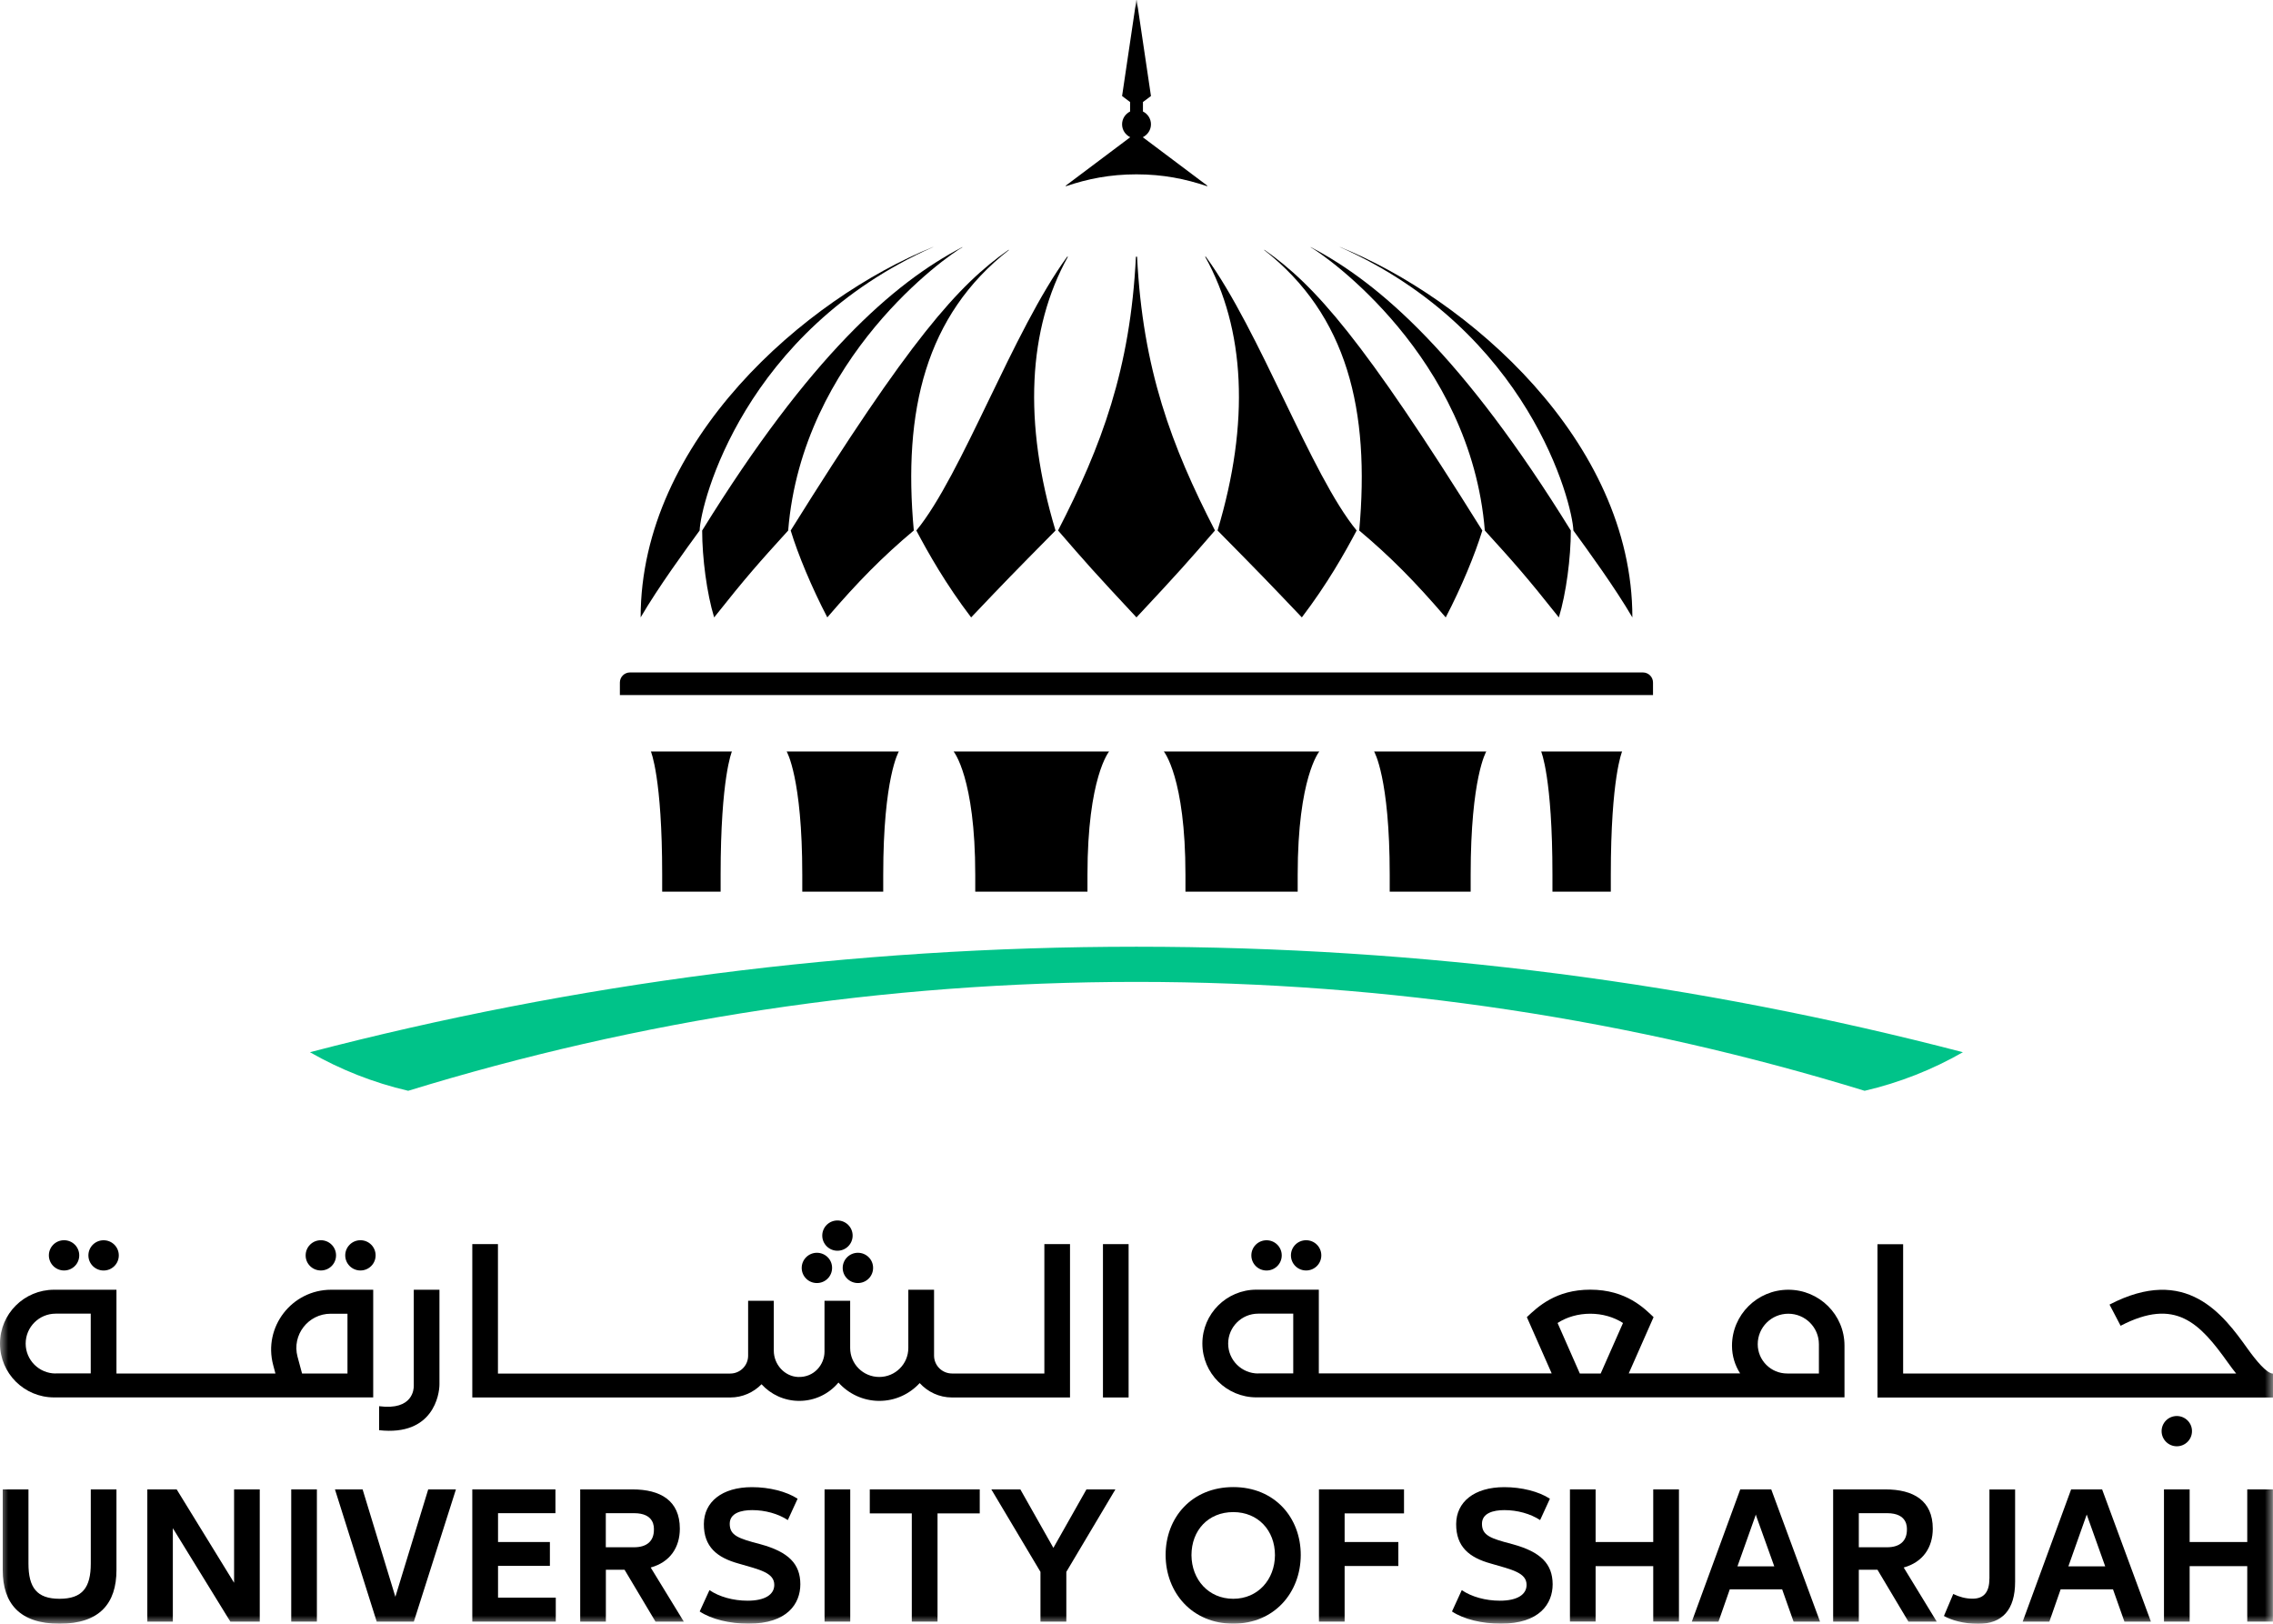<svg width="140" height="100" viewBox="0 0 140 100" fill="none" xmlns="http://www.w3.org/2000/svg">
<g clip-path="url(#clip0_139_456)">
<mask id="mask0_139_456" style="mask-type:luminance" maskUnits="userSpaceOnUse" x="0" y="0" width="140" height="100">
<path d="M140 0H0V100H140V0Z" fill="white"/>
</mask>
<g mask="url(#mask0_139_456)">
<path d="M101.813 42.035C101.813 41.691 101.535 41.414 101.19 41.414H38.803C38.458 41.414 38.18 41.691 38.18 42.035V42.808H101.813V42.035Z" fill="black"/>
</g>
<mask id="mask1_139_456" style="mask-type:luminance" maskUnits="userSpaceOnUse" x="0" y="0" width="140" height="100">
<path d="M140 0H0V100H140V0Z" fill="white"/>
</mask>
<g mask="url(#mask1_139_456)">
<path d="M65.729 15.812C62.382 20.396 59.242 29.269 56.44 32.673C57.177 34.066 58.252 35.972 59.815 38.024C62.007 35.72 62.188 35.531 65.012 32.673C63.01 26.028 63.309 20.249 65.775 15.812C65.758 15.812 65.741 15.8 65.729 15.812Z" fill="black"/>
</g>
<mask id="mask2_139_456" style="mask-type:luminance" maskUnits="userSpaceOnUse" x="0" y="0" width="140" height="100">
<path d="M140 0H0V100H140V0Z" fill="white"/>
</mask>
<g mask="url(#mask2_139_456)">
<path d="M50.956 38.022C52.832 35.836 54.361 34.282 56.283 32.671C55.609 25.288 57 19.42 62.15 15.391H62.112C59.006 17.569 56.035 20.914 48.701 32.671C49.144 34.136 49.995 36.18 50.956 38.022Z" fill="black"/>
</g>
<mask id="mask3_139_456" style="mask-type:luminance" maskUnits="userSpaceOnUse" x="0" y="0" width="140" height="100">
<path d="M140 0H0V100H140V0Z" fill="white"/>
</mask>
<g mask="url(#mask3_139_456)">
<path d="M43.248 32.673C43.248 34.352 43.535 36.551 43.986 38.024C45.983 35.506 46.738 34.662 48.546 32.673C49.406 21.995 58.354 15.732 59.285 15.225H59.26C55.011 17.441 49.882 21.949 43.248 32.673Z" fill="black"/>
</g>
<mask id="mask4_139_456" style="mask-type:luminance" maskUnits="userSpaceOnUse" x="0" y="0" width="140" height="100">
<path d="M140 0H0V100H140V0Z" fill="white"/>
</mask>
<g mask="url(#mask4_139_456)">
<path d="M74.832 32.671C72.156 27.475 70.377 22.732 70.036 15.81H69.964C69.623 22.732 67.844 27.475 65.168 32.671C66.909 34.681 67.326 35.16 69.998 38.023C72.674 35.16 73.087 34.681 74.832 32.671Z" fill="black"/>
</g>
<mask id="mask5_139_456" style="mask-type:luminance" maskUnits="userSpaceOnUse" x="0" y="0" width="140" height="100">
<path d="M140 0H0V100H140V0Z" fill="white"/>
</mask>
<g mask="url(#mask5_139_456)">
<path d="M80.184 38.022C81.748 35.97 82.822 34.064 83.56 32.671C80.753 29.263 77.613 20.39 74.271 15.81C74.262 15.802 74.241 15.81 74.228 15.81C76.698 20.247 76.993 26.026 74.991 32.671C77.811 35.529 77.988 35.718 80.184 38.022Z" fill="black"/>
</g>
<mask id="mask6_139_456" style="mask-type:luminance" maskUnits="userSpaceOnUse" x="0" y="0" width="140" height="100">
<path d="M140 0H0V100H140V0Z" fill="white"/>
</mask>
<g mask="url(#mask6_139_456)">
<path d="M83.718 32.673C85.64 34.285 87.17 35.837 89.046 38.024C90.007 36.182 90.854 34.138 91.3 32.673C83.967 20.916 80.995 17.567 77.889 15.393H77.856C83.002 19.422 84.388 25.29 83.718 32.673Z" fill="black"/>
</g>
<mask id="mask7_139_456" style="mask-type:luminance" maskUnits="userSpaceOnUse" x="0" y="0" width="140" height="100">
<path d="M140 0H0V100H140V0Z" fill="white"/>
</mask>
<g mask="url(#mask7_139_456)">
<path d="M91.454 32.673C93.262 34.662 94.016 35.506 96.014 38.024C96.465 36.551 96.751 34.352 96.751 32.673C90.117 21.949 84.988 17.441 80.744 15.225H80.719C81.646 15.732 90.594 21.995 91.454 32.673Z" fill="black"/>
</g>
<mask id="mask8_139_456" style="mask-type:luminance" maskUnits="userSpaceOnUse" x="0" y="0" width="140" height="100">
<path d="M140 0H0V100H140V0Z" fill="white"/>
</mask>
<g mask="url(#mask8_139_456)">
<path d="M96.909 32.672C97.764 33.847 99.454 36.16 100.542 38.023C100.542 27.135 90.363 18.372 82.532 15.211C82.528 15.211 82.524 15.211 82.519 15.211C94.182 20.407 96.845 30.972 96.909 32.672Z" fill="black"/>
</g>
<mask id="mask9_139_456" style="mask-type:luminance" maskUnits="userSpaceOnUse" x="0" y="0" width="140" height="100">
<path d="M140 0H0V100H140V0Z" fill="white"/>
</mask>
<g mask="url(#mask9_139_456)">
<path d="M57.481 15.211C57.477 15.211 57.473 15.211 57.468 15.211C49.638 18.372 39.459 27.14 39.459 38.023C40.546 36.16 42.236 33.847 43.092 32.672C43.155 30.972 45.819 20.407 57.481 15.211Z" fill="black"/>
</g>
<mask id="mask10_139_456" style="mask-type:luminance" maskUnits="userSpaceOnUse" x="0" y="0" width="140" height="100">
<path d="M140 0H0V100H140V0Z" fill="white"/>
</mask>
<g mask="url(#mask10_139_456)">
<path d="M66.98 54.913V53.872C66.98 47.882 68.312 46.283 68.312 46.283H58.736C58.736 46.283 60.068 47.882 60.068 53.872V54.913H66.98Z" fill="black"/>
</g>
<mask id="mask11_139_456" style="mask-type:luminance" maskUnits="userSpaceOnUse" x="0" y="0" width="140" height="100">
<path d="M140 0H0V100H140V0Z" fill="white"/>
</mask>
<g mask="url(#mask11_139_456)">
<path d="M79.928 54.913V53.872C79.928 47.882 81.259 46.283 81.259 46.283H71.684C71.684 46.283 73.015 47.882 73.015 53.872V54.913H79.928Z" fill="black"/>
</g>
<mask id="mask12_139_456" style="mask-type:luminance" maskUnits="userSpaceOnUse" x="0" y="0" width="140" height="100">
<path d="M140 0H0V100H140V0Z" fill="white"/>
</mask>
<g mask="url(#mask12_139_456)">
<path d="M99.214 54.913V53.872C99.214 47.882 99.91 46.283 99.91 46.283H94.924C94.924 46.283 95.619 47.882 95.619 53.872V54.913H99.214Z" fill="black"/>
</g>
<mask id="mask13_139_456" style="mask-type:luminance" maskUnits="userSpaceOnUse" x="0" y="0" width="140" height="100">
<path d="M140 0H0V100H140V0Z" fill="white"/>
</mask>
<g mask="url(#mask13_139_456)">
<path d="M44.385 54.913V53.872C44.385 47.882 45.08 46.283 45.08 46.283H40.09C40.09 46.283 40.785 47.882 40.785 53.872V54.913H44.385Z" fill="black"/>
</g>
<mask id="mask14_139_456" style="mask-type:luminance" maskUnits="userSpaceOnUse" x="0" y="0" width="140" height="100">
<path d="M140 0H0V100H140V0Z" fill="white"/>
</mask>
<g mask="url(#mask14_139_456)">
<path d="M90.582 54.913V53.872C90.582 47.882 91.543 46.283 91.543 46.283H84.635C84.635 46.283 85.596 47.882 85.596 53.872V54.913H90.582Z" fill="black"/>
</g>
<mask id="mask15_139_456" style="mask-type:luminance" maskUnits="userSpaceOnUse" x="0" y="0" width="140" height="100">
<path d="M140 0H0V100H140V0Z" fill="white"/>
</mask>
<g mask="url(#mask15_139_456)">
<path d="M54.4 54.913V53.872C54.4 47.882 55.361 46.283 55.361 46.283H48.453C48.453 46.283 49.414 47.882 49.414 53.872V54.913H54.4Z" fill="black"/>
</g>
<mask id="mask16_139_456" style="mask-type:luminance" maskUnits="userSpaceOnUse" x="0" y="0" width="140" height="100">
<path d="M140 0H0V100H140V0Z" fill="white"/>
</mask>
<g mask="url(#mask16_139_456)">
<path d="M69.997 10.737C71.637 10.737 73.006 11.018 74.334 11.463C74.342 11.467 74.355 11.463 74.359 11.455C74.364 11.446 74.359 11.438 74.355 11.43L70.397 8.458V8.445C70.688 8.298 70.891 8 70.891 7.656C70.891 7.308 70.688 7.01 70.397 6.867V6.284L70.891 5.914L70.014 0.009C70.014 0.004 70.01 -0.004 70.001 -0.004C69.993 -0.004 69.989 0 69.989 0.009L69.112 5.914L69.605 6.284V6.867C69.314 7.014 69.112 7.308 69.112 7.656C69.112 8.004 69.314 8.298 69.605 8.445V8.458L65.647 11.43C65.639 11.434 65.635 11.446 65.643 11.455C65.647 11.463 65.66 11.467 65.669 11.463C66.984 11.018 68.358 10.737 69.997 10.737Z" fill="black"/>
</g>
<mask id="mask17_139_456" style="mask-type:luminance" maskUnits="userSpaceOnUse" x="0" y="0" width="140" height="100">
<path d="M140 0H0V100H140V0Z" fill="white"/>
</mask>
<g mask="url(#mask17_139_456)">
<path d="M69.999 58.305C52.407 58.305 35.346 60.563 19.09 64.802C20.957 65.868 22.988 66.678 25.142 67.178C39.316 62.821 54.38 60.471 69.995 60.471C85.611 60.471 100.674 62.821 114.848 67.178C117.002 66.678 119.037 65.868 120.9 64.802C104.653 60.563 87.591 58.305 69.999 58.305Z" fill="#00C389"/>
</g>
<mask id="mask18_139_456" style="mask-type:luminance" maskUnits="userSpaceOnUse" x="0" y="0" width="140" height="100">
<path d="M140 0H0V100H140V0Z" fill="white"/>
</mask>
<g mask="url(#mask18_139_456)">
<path d="M5.592 96.293C5.592 97.771 5.078 98.463 3.666 98.463C2.267 98.463 1.753 97.771 1.753 96.293V91.727H0.168V96.696C0.168 98.744 1.205 99.999 3.666 99.999C6.136 99.999 7.173 98.744 7.173 96.696V91.727H5.592V96.293Z" fill="black"/>
</g>
<mask id="mask19_139_456" style="mask-type:luminance" maskUnits="userSpaceOnUse" x="0" y="0" width="140" height="100">
<path d="M140 0H0V100H140V0Z" fill="white"/>
</mask>
<g mask="url(#mask19_139_456)">
<path d="M14.418 97.477L10.882 91.727H9.074V99.869H10.646V94.115L14.187 99.869H15.999V91.727H14.418V97.477Z" fill="black"/>
</g>
<mask id="mask20_139_456" style="mask-type:luminance" maskUnits="userSpaceOnUse" x="0" y="0" width="140" height="100">
<path d="M140 0H0V100H140V0Z" fill="white"/>
</mask>
<g mask="url(#mask20_139_456)">
<path d="M19.518 91.727H17.938V99.869H19.518V91.727Z" fill="black"/>
</g>
<mask id="mask21_139_456" style="mask-type:luminance" maskUnits="userSpaceOnUse" x="0" y="0" width="140" height="100">
<path d="M140 0H0V100H140V0Z" fill="white"/>
</mask>
<g mask="url(#mask21_139_456)">
<path d="M24.352 98.341L22.334 91.727H20.631L23.202 99.869H25.49L28.082 91.727H26.375L24.352 98.341Z" fill="black"/>
</g>
<mask id="mask22_139_456" style="mask-type:luminance" maskUnits="userSpaceOnUse" x="0" y="0" width="140" height="100">
<path d="M140 0H0V100H140V0Z" fill="white"/>
</mask>
<g mask="url(#mask22_139_456)">
<path d="M30.675 96.436H33.869V94.967H30.675V93.191H34.211V91.727H29.09V99.869H34.232V98.392H30.675V96.436Z" fill="black"/>
</g>
<mask id="mask23_139_456" style="mask-type:luminance" maskUnits="userSpaceOnUse" x="0" y="0" width="140" height="100">
<path d="M140 0H0V100H140V0Z" fill="white"/>
</mask>
<g mask="url(#mask23_139_456)">
<path d="M41.873 94.144C41.873 92.415 40.68 91.727 38.961 91.727H35.736V99.869H37.317V96.675H38.468L40.373 99.869H42.117L40.078 96.537C41.279 96.205 41.873 95.29 41.873 94.144ZM39.057 95.29H37.313V93.191H39.057C40.33 93.191 40.276 94.069 40.276 94.207C40.28 94.921 39.825 95.29 39.057 95.29Z" fill="black"/>
</g>
<mask id="mask24_139_456" style="mask-type:luminance" maskUnits="userSpaceOnUse" x="0" y="0" width="140" height="100">
<path d="M140 0H0V100H140V0Z" fill="white"/>
</mask>
<g mask="url(#mask24_139_456)">
<path d="M46.83 95.101C45.473 94.748 44.946 94.564 44.946 93.846C44.946 93.179 45.658 93.002 46.328 93.002C47.125 93.002 47.93 93.225 48.524 93.615L49.127 92.301C48.431 91.848 47.374 91.588 46.316 91.588C44.461 91.588 43.361 92.503 43.353 93.854C43.344 95.265 44.166 95.928 45.49 96.293C46.796 96.671 47.69 96.856 47.69 97.607C47.69 98.199 47.125 98.581 46.046 98.581C45.161 98.581 44.301 98.341 43.698 97.93L43.096 99.244C43.821 99.726 44.942 99.995 46.109 99.995C48.486 99.995 49.295 98.769 49.295 97.565C49.291 96.322 48.583 95.579 46.83 95.101Z" fill="black"/>
</g>
<mask id="mask25_139_456" style="mask-type:luminance" maskUnits="userSpaceOnUse" x="0" y="0" width="140" height="100">
<path d="M140 0H0V100H140V0Z" fill="white"/>
</mask>
<g mask="url(#mask25_139_456)">
<path d="M52.368 91.727H50.787V99.869H52.368V91.727Z" fill="black"/>
</g>
<mask id="mask26_139_456" style="mask-type:luminance" maskUnits="userSpaceOnUse" x="0" y="0" width="140" height="100">
<path d="M140 0H0V100H140V0Z" fill="white"/>
</mask>
<g mask="url(#mask26_139_456)">
<path d="M53.572 93.204H56.16V99.869H57.745V93.204H60.345V91.727H53.572V93.204Z" fill="black"/>
</g>
<mask id="mask27_139_456" style="mask-type:luminance" maskUnits="userSpaceOnUse" x="0" y="0" width="140" height="100">
<path d="M140 0H0V100H140V0Z" fill="white"/>
</mask>
<g mask="url(#mask27_139_456)">
<path d="M66.917 91.727L64.881 95.328L62.846 91.727H61.059L64.085 96.805V99.869H65.678V96.805L68.7 91.727H66.917Z" fill="black"/>
</g>
<mask id="mask28_139_456" style="mask-type:luminance" maskUnits="userSpaceOnUse" x="0" y="0" width="140" height="100">
<path d="M140 0H0V100H140V0Z" fill="white"/>
</mask>
<g mask="url(#mask28_139_456)">
<path d="M75.961 91.584C73.411 91.584 71.793 93.452 71.793 95.773C71.801 98.081 73.42 99.995 75.961 99.995C78.49 99.995 80.109 98.081 80.117 95.773C80.121 93.456 78.503 91.584 75.961 91.584ZM75.961 98.463C74.44 98.463 73.395 97.284 73.386 95.777C73.386 94.249 74.419 93.124 75.961 93.124C77.483 93.124 78.528 94.249 78.528 95.777C78.52 97.28 77.474 98.463 75.961 98.463Z" fill="black"/>
</g>
<mask id="mask29_139_456" style="mask-type:luminance" maskUnits="userSpaceOnUse" x="0" y="0" width="140" height="100">
<path d="M140 0H0V100H140V0Z" fill="white"/>
</mask>
<g mask="url(#mask29_139_456)">
<path d="M86.477 93.204V91.727H81.238V99.869H82.819V96.444H86.127V94.967H82.819V93.204H86.477Z" fill="black"/>
</g>
<mask id="mask30_139_456" style="mask-type:luminance" maskUnits="userSpaceOnUse" x="0" y="0" width="140" height="100">
<path d="M140 0H0V100H140V0Z" fill="white"/>
</mask>
<g mask="url(#mask30_139_456)">
<path d="M93.162 95.101C91.805 94.748 91.278 94.564 91.278 93.846C91.278 93.179 91.99 93.002 92.66 93.002C93.457 93.002 94.262 93.225 94.86 93.615L95.463 92.301C94.767 91.848 93.71 91.588 92.652 91.588C90.797 91.588 89.697 92.503 89.689 93.854C89.68 95.265 90.502 95.928 91.826 96.293C93.132 96.671 94.026 96.856 94.026 97.607C94.026 98.199 93.461 98.581 92.382 98.581C91.497 98.581 90.637 98.341 90.034 97.93L89.432 99.244C90.157 99.726 91.278 99.995 92.445 99.995C94.826 99.995 95.632 98.769 95.632 97.565C95.623 96.322 94.915 95.579 93.162 95.101Z" fill="black"/>
</g>
<mask id="mask31_139_456" style="mask-type:luminance" maskUnits="userSpaceOnUse" x="0" y="0" width="140" height="100">
<path d="M140 0H0V100H140V0Z" fill="white"/>
</mask>
<g mask="url(#mask31_139_456)">
<path d="M101.827 94.967H98.278V91.727H96.697V99.865H98.278V96.453H101.827V99.865H103.411V91.727H101.827V94.967Z" fill="black"/>
</g>
<mask id="mask32_139_456" style="mask-type:luminance" maskUnits="userSpaceOnUse" x="0" y="0" width="140" height="100">
<path d="M140 0H0V100H140V0Z" fill="white"/>
</mask>
<g mask="url(#mask32_139_456)">
<path d="M107.187 91.727L104.203 99.869H105.847L106.542 97.88H109.767L110.47 99.869H112.101L109.096 91.727H107.187ZM107.014 96.465L108.114 93.372L108.144 93.271L108.173 93.372L109.282 96.465H107.014Z" fill="black"/>
</g>
<mask id="mask33_139_456" style="mask-type:luminance" maskUnits="userSpaceOnUse" x="0" y="0" width="140" height="100">
<path d="M140 0H0V100H140V0Z" fill="white"/>
</mask>
<g mask="url(#mask33_139_456)">
<path d="M122.531 97.231C122.531 98.125 122.126 98.457 121.494 98.457C121.068 98.457 120.677 98.347 120.306 98.167L119.732 99.523C120.175 99.774 120.942 100.005 121.848 100.005C123.328 100.005 124.116 99.141 124.116 97.415V91.732H122.535V97.231H122.531Z" fill="black"/>
</g>
<mask id="mask34_139_456" style="mask-type:luminance" maskUnits="userSpaceOnUse" x="0" y="0" width="140" height="100">
<path d="M140 0H0V100H140V0Z" fill="white"/>
</mask>
<g mask="url(#mask34_139_456)">
<path d="M127.566 91.727L124.582 99.869H126.226L126.921 97.88H130.145L130.849 99.869H132.48L129.475 91.727H127.566ZM127.397 96.465L128.527 93.275L129.665 96.465H127.397Z" fill="black"/>
</g>
<mask id="mask35_139_456" style="mask-type:luminance" maskUnits="userSpaceOnUse" x="0" y="0" width="140" height="100">
<path d="M140 0H0V100H140V0Z" fill="white"/>
</mask>
<g mask="url(#mask35_139_456)">
<path d="M138.414 91.727V94.967H134.866V91.727H133.285V99.869H134.866V96.453H138.414V99.869H139.995V91.727H138.414Z" fill="black"/>
</g>
<mask id="mask36_139_456" style="mask-type:luminance" maskUnits="userSpaceOnUse" x="0" y="0" width="140" height="100">
<path d="M140 0H0V100H140V0Z" fill="white"/>
</mask>
<g mask="url(#mask36_139_456)">
<path d="M119.045 94.144C119.045 92.415 117.852 91.727 116.132 91.727H112.908V99.869H114.489V96.675H115.639L117.544 99.869H119.289L117.254 96.537C118.451 96.205 119.045 95.29 119.045 94.144ZM116.234 95.29H114.489V93.191H116.234C117.506 93.191 117.452 94.069 117.452 94.207C117.452 94.921 116.996 95.29 116.234 95.29Z" fill="black"/>
</g>
<mask id="mask37_139_456" style="mask-type:luminance" maskUnits="userSpaceOnUse" x="0" y="0" width="140" height="100">
<path d="M140 0H0V100H140V0Z" fill="white"/>
</mask>
<g mask="url(#mask37_139_456)">
<path d="M110.147 79.43C108.234 79.43 106.678 80.975 106.678 82.88C106.678 83.51 106.864 84.093 107.18 84.584H100.318L101.848 81.117C101.305 80.605 100.188 79.426 97.946 79.426C95.83 79.426 94.717 80.479 94.043 81.117L95.573 84.584H81.23V79.426H77.386C75.549 79.426 74.057 80.912 74.057 82.742C74.057 84.576 75.549 86.058 77.386 86.058H113.607V82.876C113.612 80.975 112.061 79.43 110.147 79.43ZM77.496 84.588C76.476 84.588 75.646 83.766 75.646 82.746C75.646 81.73 76.472 80.903 77.496 80.903H79.654V84.584H77.496V84.588ZM95.935 81.478C96.5 81.109 97.212 80.907 97.95 80.907C98.692 80.907 99.4 81.113 99.965 81.478L98.591 84.588H97.305L95.935 81.478ZM112.031 84.588H110.076C109.072 84.588 108.263 83.778 108.263 82.784C108.263 81.747 109.106 80.907 110.147 80.907C111.188 80.907 112.031 81.747 112.031 82.784V84.588Z" fill="black"/>
</g>
<mask id="mask38_139_456" style="mask-type:luminance" maskUnits="userSpaceOnUse" x="0" y="0" width="140" height="100">
<path d="M140 0H0V100H140V0Z" fill="white"/>
</mask>
<g mask="url(#mask38_139_456)">
<path d="M134.074 87.207C133.556 87.207 133.139 87.627 133.139 88.139C133.139 88.655 133.56 89.071 134.074 89.071C134.593 89.071 135.01 88.655 135.01 88.139C135.014 87.627 134.593 87.207 134.074 87.207Z" fill="black"/>
</g>
<mask id="mask39_139_456" style="mask-type:luminance" maskUnits="userSpaceOnUse" x="0" y="0" width="140" height="100">
<path d="M140 0H0V100H140V0Z" fill="white"/>
</mask>
<g mask="url(#mask39_139_456)">
<path d="M6.381 78.246C6.899 78.246 7.317 77.831 7.317 77.315C7.317 76.798 6.899 76.383 6.381 76.383C5.863 76.383 5.445 76.798 5.445 77.315C5.445 77.831 5.867 78.246 6.381 78.246Z" fill="black"/>
</g>
<mask id="mask40_139_456" style="mask-type:luminance" maskUnits="userSpaceOnUse" x="0" y="0" width="140" height="100">
<path d="M140 0H0V100H140V0Z" fill="white"/>
</mask>
<g mask="url(#mask40_139_456)">
<path d="M3.945 78.244C4.464 78.244 4.881 77.829 4.881 77.313C4.881 76.796 4.464 76.381 3.945 76.381C3.427 76.381 3.01 76.796 3.01 77.313C3.01 77.829 3.431 78.244 3.945 78.244Z" fill="black"/>
</g>
<mask id="mask41_139_456" style="mask-type:luminance" maskUnits="userSpaceOnUse" x="0" y="0" width="140" height="100">
<path d="M140 0H0V100H140V0Z" fill="white"/>
</mask>
<g mask="url(#mask41_139_456)">
<path d="M80.447 78.244C80.966 78.244 81.383 77.829 81.383 77.313C81.383 76.796 80.966 76.381 80.447 76.381C79.929 76.381 79.512 76.796 79.512 77.313C79.512 77.829 79.929 78.244 80.447 78.244Z" fill="black"/>
</g>
<mask id="mask42_139_456" style="mask-type:luminance" maskUnits="userSpaceOnUse" x="0" y="0" width="140" height="100">
<path d="M140 0H0V100H140V0Z" fill="white"/>
</mask>
<g mask="url(#mask42_139_456)">
<path d="M78.01 78.246C78.528 78.246 78.946 77.831 78.946 77.315C78.946 76.798 78.528 76.383 78.01 76.383C77.492 76.383 77.074 76.798 77.074 77.315C77.074 77.831 77.492 78.246 78.01 78.246Z" fill="black"/>
</g>
<mask id="mask43_139_456" style="mask-type:luminance" maskUnits="userSpaceOnUse" x="0" y="0" width="140" height="100">
<path d="M140 0H0V100H140V0Z" fill="white"/>
</mask>
<g mask="url(#mask43_139_456)">
<path d="M22.199 76.381C21.681 76.381 21.264 76.801 21.264 77.313C21.264 77.829 21.685 78.244 22.199 78.244C22.718 78.244 23.135 77.829 23.135 77.313C23.135 76.796 22.718 76.381 22.199 76.381Z" fill="black"/>
</g>
<mask id="mask44_139_456" style="mask-type:luminance" maskUnits="userSpaceOnUse" x="0" y="0" width="140" height="100">
<path d="M140 0H0V100H140V0Z" fill="white"/>
</mask>
<g mask="url(#mask44_139_456)">
<path d="M19.762 78.244C20.28 78.244 20.698 77.829 20.698 77.313C20.698 76.796 20.28 76.381 19.762 76.381C19.244 76.381 18.826 76.796 18.826 77.313C18.822 77.829 19.244 78.244 19.762 78.244Z" fill="black"/>
</g>
<mask id="mask45_139_456" style="mask-type:luminance" maskUnits="userSpaceOnUse" x="0" y="0" width="140" height="100">
<path d="M140 0H0V100H140V0Z" fill="white"/>
</mask>
<g mask="url(#mask45_139_456)">
<path d="M64.325 84.588H58.635C58.028 84.588 57.531 84.096 57.531 83.488V79.429H55.946V83.018C55.946 84.004 55.145 84.802 54.155 84.802C53.164 84.802 52.364 84.004 52.364 83.018V80.109H50.783V83.249C50.783 84.025 50.155 84.844 49.143 84.802C48.326 84.764 47.66 84.038 47.66 83.181V80.109H46.079V83.492C46.079 84.101 45.586 84.592 44.975 84.592H30.67V76.621H29.09V86.065H44.979C45.734 86.065 46.416 85.75 46.905 85.251C47.479 85.88 48.305 86.275 49.228 86.275C50.201 86.275 51.07 85.834 51.643 85.146C52.258 85.834 53.16 86.275 54.159 86.275C55.145 86.275 56.026 85.851 56.646 85.179C57.139 85.721 57.847 86.065 58.635 86.065H65.905V76.621H64.325V84.588Z" fill="black"/>
</g>
<mask id="mask46_139_456" style="mask-type:luminance" maskUnits="userSpaceOnUse" x="0" y="0" width="140" height="100">
<path d="M140 0H0V100H140V0Z" fill="white"/>
</mask>
<g mask="url(#mask46_139_456)">
<path d="M69.514 76.621H67.934V86.065H69.514V76.621Z" fill="black"/>
</g>
<mask id="mask47_139_456" style="mask-type:luminance" maskUnits="userSpaceOnUse" x="0" y="0" width="140" height="100">
<path d="M140 0H0V100H140V0Z" fill="white"/>
</mask>
<g mask="url(#mask47_139_456)">
<path d="M51.58 77.028C52.099 77.028 52.516 76.612 52.516 76.096C52.516 75.58 52.099 75.164 51.58 75.164C51.062 75.164 50.645 75.58 50.645 76.096C50.645 76.608 51.062 77.028 51.58 77.028Z" fill="black"/>
</g>
<mask id="mask48_139_456" style="mask-type:luminance" maskUnits="userSpaceOnUse" x="0" y="0" width="140" height="100">
<path d="M140 0H0V100H140V0Z" fill="white"/>
</mask>
<g mask="url(#mask48_139_456)">
<path d="M52.84 77.154C52.322 77.154 51.904 77.574 51.904 78.086C51.904 78.602 52.326 79.018 52.84 79.018C53.358 79.018 53.776 78.602 53.776 78.086C53.78 77.57 53.358 77.154 52.84 77.154Z" fill="black"/>
</g>
<mask id="mask49_139_456" style="mask-type:luminance" maskUnits="userSpaceOnUse" x="0" y="0" width="140" height="100">
<path d="M140 0H0V100H140V0Z" fill="white"/>
</mask>
<g mask="url(#mask49_139_456)">
<path d="M50.315 77.154C49.796 77.154 49.379 77.574 49.379 78.086C49.379 78.602 49.796 79.018 50.315 79.018C50.833 79.018 51.25 78.602 51.25 78.086C51.254 77.57 50.833 77.154 50.315 77.154Z" fill="black"/>
</g>
<mask id="mask50_139_456" style="mask-type:luminance" maskUnits="userSpaceOnUse" x="0" y="0" width="140" height="100">
<path d="M140 0H0V100H140V0Z" fill="white"/>
</mask>
<g mask="url(#mask50_139_456)">
<path d="M16.825 84.064L16.964 84.588H7.173V79.43H3.33C1.488 79.43 0 80.915 0 82.746C0 84.58 1.492 86.061 3.33 86.061H22.987V79.43H20.399C17.971 79.43 16.201 81.726 16.825 84.064ZM3.431 84.588C2.411 84.588 1.581 83.766 1.581 82.746C1.581 81.73 2.407 80.903 3.431 80.903H5.589V84.584H3.431V84.588ZM21.407 84.588H18.604L18.326 83.556C17.967 82.217 18.983 80.907 20.37 80.907H21.402V84.588H21.407Z" fill="black"/>
</g>
<mask id="mask51_139_456" style="mask-type:luminance" maskUnits="userSpaceOnUse" x="0" y="0" width="140" height="100">
<path d="M140 0H0V100H140V0Z" fill="white"/>
</mask>
<g mask="url(#mask51_139_456)">
<path d="M138.432 83.059C136.931 80.957 134.664 77.884 129.931 80.344L130.614 81.649C133.994 79.891 135.486 81.481 137.222 83.916C137.399 84.168 137.572 84.39 137.732 84.591H117.219V76.625H115.639V86.069H140V84.596C139.612 84.587 138.959 83.794 138.432 83.059Z" fill="black"/>
</g>
<mask id="mask52_139_456" style="mask-type:luminance" maskUnits="userSpaceOnUse" x="0" y="0" width="140" height="100">
<path d="M140 0H0V100H140V0Z" fill="white"/>
</mask>
<g mask="url(#mask52_139_456)">
<path d="M25.486 79.43V85.36C25.486 85.52 25.453 86.876 23.35 86.603V88.08C26.688 88.454 27.067 85.877 27.067 85.26V79.43H25.486Z" fill="black"/>
</g>
</g>
<defs>
<clipPath id="clip0_139_456">
<rect width="140" height="100" fill="white"/>
</clipPath>
</defs>
</svg>
